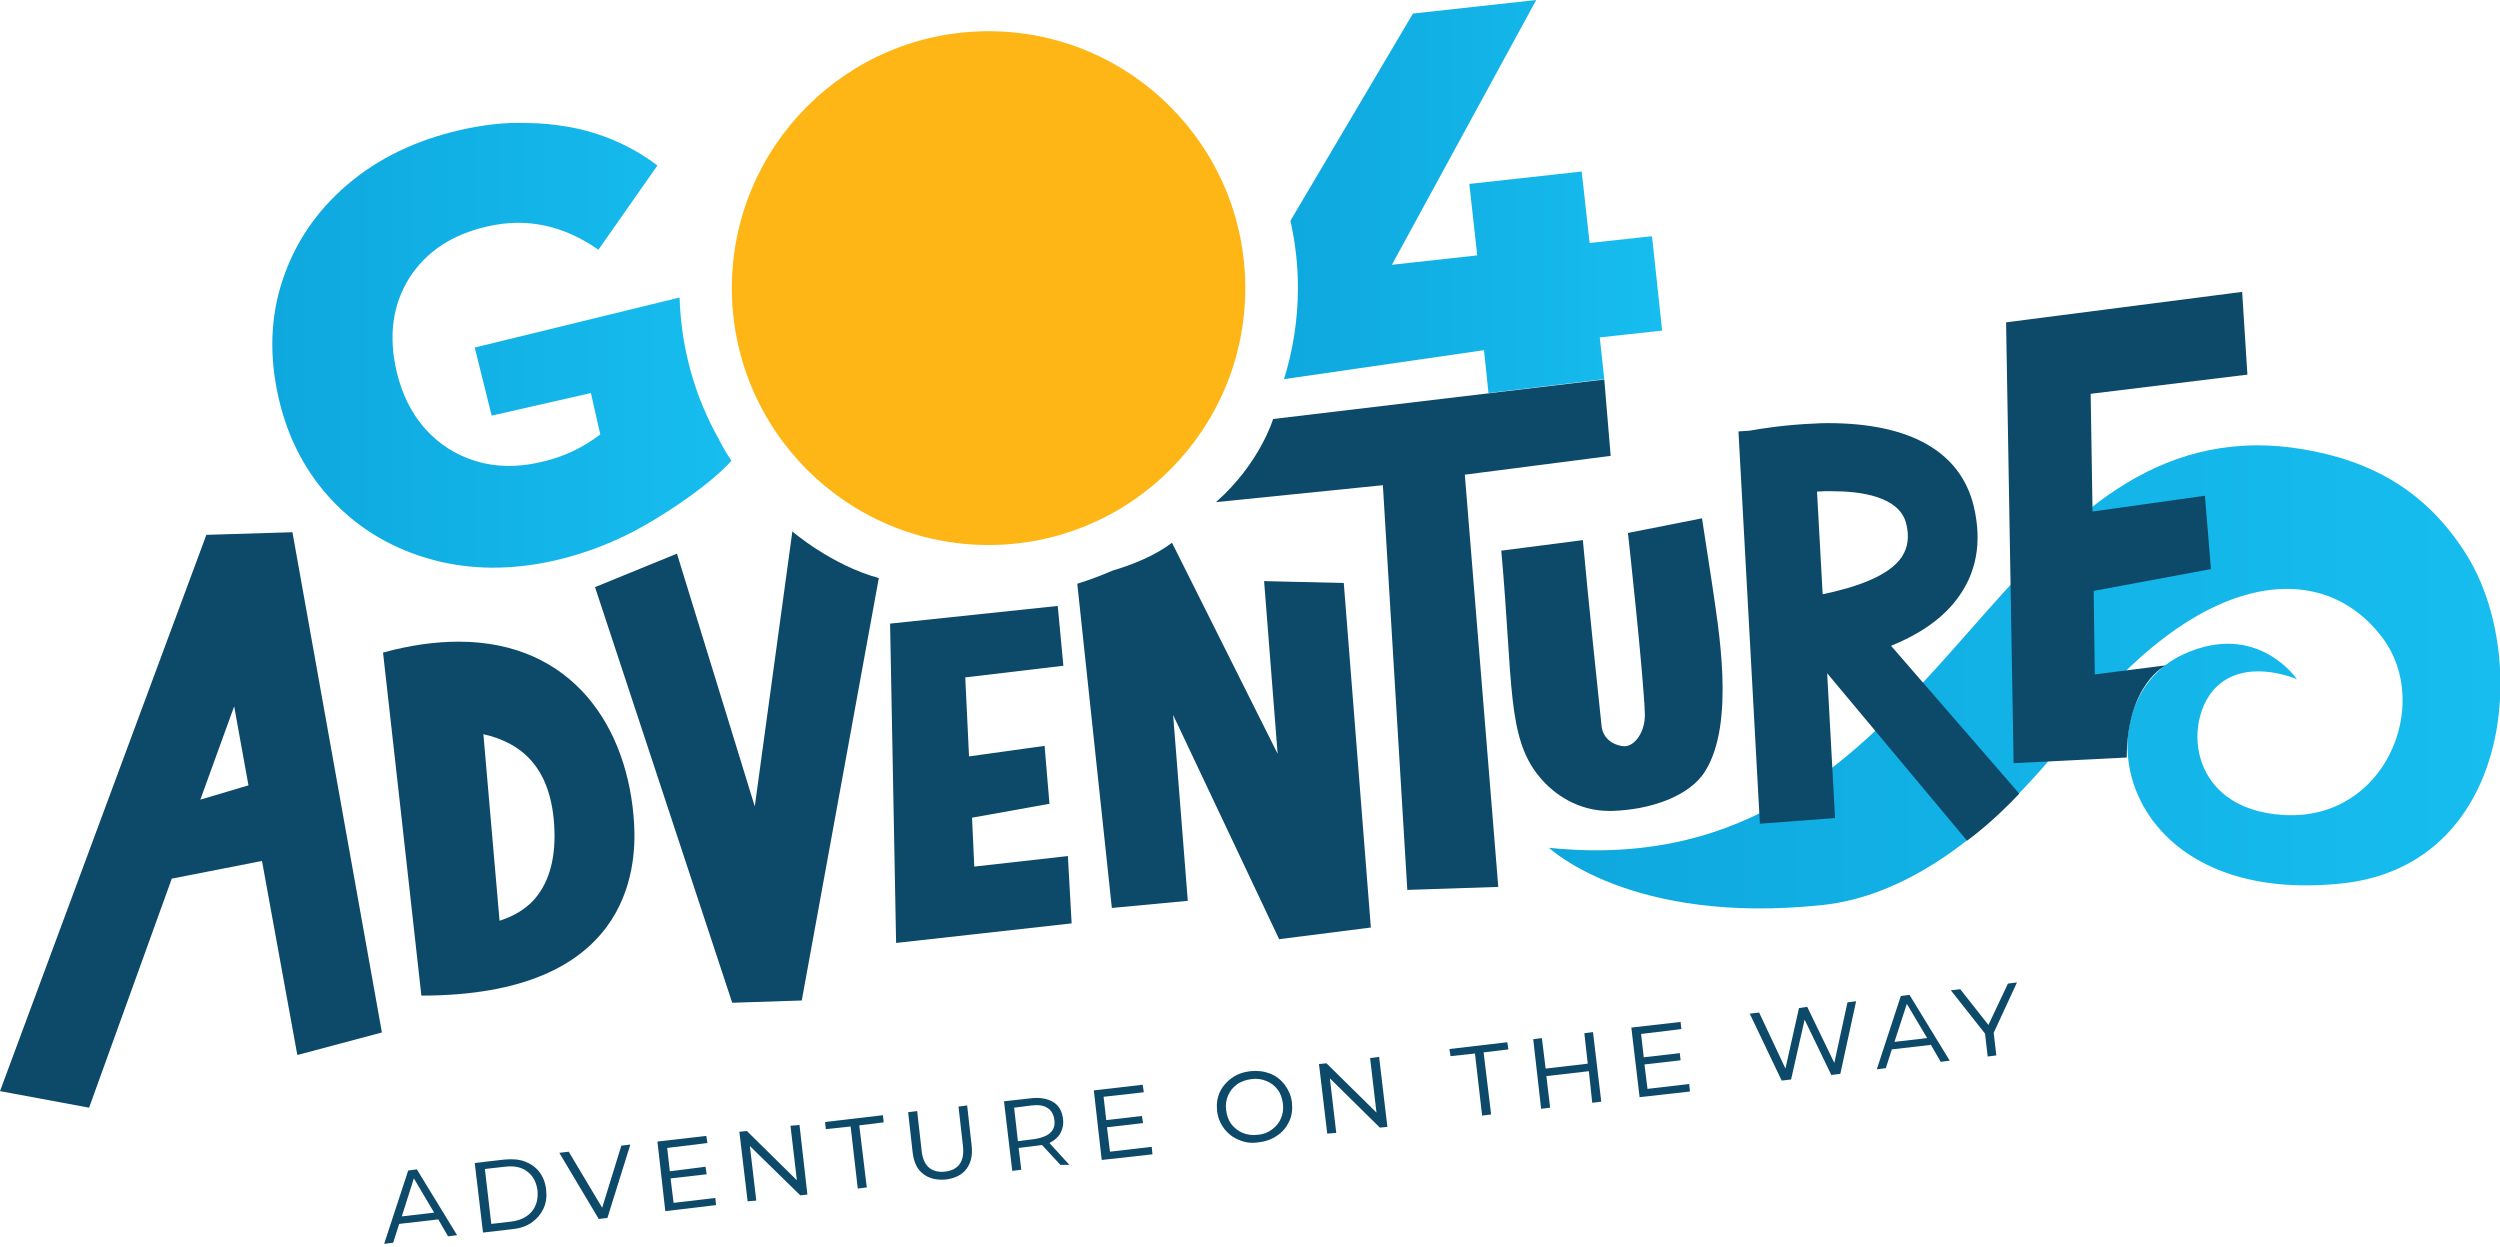 <svg width="375" height="187" viewBox="0 0 375 187" fill="none" xmlns="http://www.w3.org/2000/svg">
    <g clip-path="url(#clip0_192_496)">
        <path d="M293.133 97.209C278.473 113.74 262.179 130.271 232.352 127.168C232.352 127.168 244.587 138.846 273.455 135.743C285.014 134.502 297.982 126.434 310.949 109.621C329.33 85.813 348.106 83.161 357.465 95.799C364.795 105.728 357.803 123.049 342.693 122.259C327.582 121.469 327.357 106.97 333.051 102.513C337.675 98.845 344.553 101.892 344.553 101.892C344.553 101.892 338.633 93.091 327.582 98.112C311.852 105.277 317.152 136.082 351.207 132.527C376.691 129.876 379.511 98.845 370.151 83.499C364.231 73.852 355.943 69.113 345.286 67.364C342.918 66.969 340.663 66.8 338.521 66.8C318.618 66.912 306.552 82.089 293.133 97.209Z" fill="url(#paint0_linear_192_496)"/>
        <path d="M160.746 138.508L160.183 128.409L146.143 129.988L145.805 122.654L157.42 120.567L156.687 111.878L145.354 113.458L144.79 101.61L159.506 99.861L158.66 90.89L133.514 93.542L134.416 141.441L160.746 138.508Z" fill="#0D4969"/>
        <path d="M95.117 123.557C94.272 109.001 85.814 96.25 68.787 96.25C65.347 96.25 61.57 96.758 57.454 97.886C57.454 97.886 62.867 146.068 63.205 149.34C94.384 149.34 95.512 130.44 95.117 123.557ZM83.164 124.516C83.333 129.142 82.206 132.697 79.951 135.123C78.654 136.477 77.019 137.436 74.932 138.113L72.508 110.129C78.259 111.427 82.826 115.15 83.164 124.516Z" fill="#0D4969"/>
        <path d="M302.887 119.043L283.66 96.871C287.438 95.347 290.99 93.147 293.358 90.1C296.459 86.151 297.361 81.412 296.064 75.939C294.091 67.759 286.536 63.471 274.244 63.471C273.624 63.471 273.004 63.471 272.327 63.527C267.817 63.697 263.983 64.317 262.461 64.599L260.769 64.712L263.983 123.557L275.259 122.71L274.075 100.989L295.05 126.096C299.053 123.218 302.887 119.043 302.887 119.043ZM273.399 89.141L272.553 73.739C272.948 73.739 273.286 73.683 273.681 73.683C274.075 73.683 274.47 73.683 274.865 73.683C278.981 73.683 284.844 74.416 285.916 78.478C286.423 80.453 286.198 82.089 285.295 83.5C283.322 86.49 278.191 88.126 273.399 89.141Z" fill="#0D4969"/>
        <path d="M256.766 87.28L255.3 77.745L244.193 79.945C244.193 79.945 246.561 101.441 246.73 107.139C246.786 109.734 245.264 111.878 243.741 111.935H243.685C242.557 111.935 240.528 111.145 240.246 109.001C238.272 90.439 237.427 81.017 237.427 81.017L225.192 82.597C226.996 102.569 225.981 110.58 230.943 116.561C233.198 119.269 236.806 121.639 241.373 121.639C241.543 121.639 241.655 121.639 241.824 121.639C247.463 121.469 253.383 119.495 255.751 115.715C260.374 108.38 257.724 93.993 256.766 87.28Z" fill="#0D4969"/>
        <path d="M319.012 113.627L302.041 114.473L300.913 48.351L336.322 43.781L337.111 56.193L313.599 59.07L313.881 76.729L330.74 74.36L331.642 85.361L314.05 88.634L314.22 101.159L324.876 99.805C324.932 99.748 319.012 102.569 319.012 113.627Z" fill="#0D4969"/>
        <path d="M30.954 80.227L0 163.67L13.363 166.153L25.767 131.794L39.299 129.142L44.599 158.254L57.285 154.869L43.866 79.832L30.954 80.227ZM30.052 119.946L35.126 105.954L37.269 117.802L30.052 119.946Z" fill="#0D4969"/>
        <path d="M148.286 4.683C127.03 4.683 109.777 21.947 109.777 43.217C109.777 64.487 127.03 81.751 148.286 81.751C169.542 81.751 186.795 64.487 186.795 43.217C186.795 21.947 169.542 4.683 148.286 4.683Z" fill="#FDB615"/>
        <path d="M211.942 2.031L193.561 33.118C194.294 36.334 194.689 39.719 194.689 43.16C194.689 47.899 193.956 52.526 192.603 56.87L222.598 52.526L223.275 58.957L240.64 56.87L239.964 50.608L249.323 49.592L247.801 35.431L238.442 36.446L237.257 25.727L220.399 27.589L221.583 38.308L208.784 39.719L230.435 0L211.942 2.031Z" fill="url(#paint1_linear_192_496)"/>
        <path d="M113.216 120.961L101.545 83.048L89.253 88.069L109.833 150.412L120.264 150.073L131.822 86.715C124.662 84.741 118.854 79.719 118.854 79.719L113.216 120.961Z" fill="#0D4969"/>
        <path d="M190.968 62.85C190.968 62.85 188.994 69.508 182.397 75.319L207.431 72.78L211.096 133.486L224.741 133.035L219.723 71.2L241.599 68.379L240.641 56.926L190.968 62.85Z" fill="#0D4969"/>
        <path d="M166.779 136.195L178.169 135.123L175.97 107.252L191.87 140.877L205.627 139.128L201.567 87.449L189.614 87.167L191.644 113.063L175.801 81.412C173.207 83.387 169.768 84.741 166.892 85.587C165.201 86.32 163.397 86.998 161.592 87.562L166.779 136.195Z" fill="#0D4969"/>
        <path d="M68.956 19.521C62.359 21.044 56.721 23.752 52.097 27.701C47.474 31.651 44.26 36.39 42.4 41.975C40.539 47.561 40.37 53.428 41.779 59.635C43.189 65.841 45.952 71.031 50.011 75.262C54.071 79.494 59.032 82.371 64.84 83.951C70.647 85.531 76.793 85.531 83.277 84.064C87.9 82.992 92.298 81.299 96.583 78.873C100.868 76.447 106.732 72.442 109.72 69.113C108.987 68.041 108.367 66.969 107.803 65.841C104.251 59.522 102.165 52.3 101.939 44.627L71.211 52.131L73.748 62.343L88.633 58.958L90.043 65.163C87.393 67.195 84.404 68.605 81.022 69.338C77.582 70.128 74.368 70.072 71.38 69.169C68.392 68.266 65.855 66.63 63.769 64.317C61.682 61.948 60.273 59.07 59.483 55.685C58.243 50.325 58.92 45.643 61.4 41.693C63.938 37.744 67.828 35.149 73.128 33.964C78.992 32.61 84.517 33.795 89.761 37.462L98.613 24.824C94.722 21.89 90.268 19.916 85.194 19.013C83.164 18.675 81.022 18.449 78.879 18.449C75.665 18.336 72.395 18.731 68.956 19.521Z" fill="url(#paint2_linear_192_496)"/>
        <path d="M65.742 182.909L59.878 183.586L58.976 186.407L57.623 186.576L61.231 175.575L62.528 175.405L68.561 185.279L67.208 185.448L65.742 182.909ZM65.122 181.894L62.077 176.759L60.273 182.458L65.122 181.894Z" fill="#0D4969"/>
        <path d="M71.211 174.446L75.609 173.939C76.793 173.826 77.808 173.882 78.71 174.221C79.612 174.559 80.345 175.067 80.909 175.8C81.473 176.534 81.811 177.437 81.924 178.452C82.037 179.468 81.924 180.427 81.529 181.273C81.135 182.119 80.571 182.796 79.781 183.36C78.992 183.925 77.977 184.263 76.849 184.376L72.452 184.884L71.211 174.446ZM76.624 183.248C78.034 183.078 79.048 182.571 79.781 181.724C80.458 180.878 80.74 179.863 80.627 178.565C80.458 177.324 79.951 176.365 79.105 175.744C78.259 175.067 77.131 174.841 75.722 175.011L72.734 175.349L73.692 183.586L76.624 183.248Z" fill="#0D4969"/>
        <path d="M94.553 171.682L91.114 182.683L89.817 182.853L83.897 172.923L85.307 172.754L90.325 181.16L93.2 171.851L94.553 171.682Z" fill="#0D4969"/>
        <path d="M107.296 179.693L107.409 180.765L99.797 181.668L98.613 171.23L105.943 170.384L106.112 171.456L100.079 172.19L100.474 175.688L105.83 175.011L105.999 176.139L100.586 176.76L101.037 180.427L107.296 179.693Z" fill="#0D4969"/>
        <path d="M119.925 168.748L121.11 179.185L120.038 179.298L112.483 171.907L113.442 180.088L112.145 180.201L110.904 169.764L112.032 169.651L119.531 177.042L118.572 168.861L119.925 168.748Z" fill="#0D4969"/>
        <path d="M127.594 168.974L123.872 169.369L123.76 168.297L132.442 167.281L132.555 168.353L128.89 168.804L130.018 178.114L128.665 178.283L127.594 168.974Z" fill="#0D4969"/>
        <path d="M138.476 176.082C137.573 175.405 137.066 174.334 136.897 172.867L136.22 166.83L137.573 166.661L138.25 172.641C138.363 173.769 138.757 174.616 139.321 175.123C139.941 175.631 140.731 175.857 141.746 175.744C142.761 175.631 143.494 175.236 143.945 174.616C144.396 173.995 144.565 173.092 144.452 171.964L143.775 165.984L145.072 165.814L145.749 171.851C145.918 173.318 145.636 174.446 144.96 175.349C144.283 176.252 143.212 176.76 141.858 176.929C140.449 177.042 139.321 176.76 138.476 176.082Z" fill="#0D4969"/>
        <path d="M159.055 174.728L156.292 171.738C155.954 171.795 155.728 171.851 155.559 171.851L152.797 172.19L153.191 175.462L151.838 175.631L150.598 165.194L154.657 164.742C156.01 164.573 157.138 164.799 157.984 165.307C158.83 165.814 159.337 166.717 159.45 167.845C159.562 168.635 159.393 169.369 159.055 169.989C158.717 170.61 158.153 171.061 157.42 171.456L160.408 174.728H159.055ZM157.589 169.876C158.097 169.369 158.266 168.748 158.153 167.958C158.04 167.168 157.702 166.548 157.138 166.209C156.574 165.814 155.785 165.701 154.77 165.814L152.12 166.153L152.684 171.174L155.334 170.836C156.349 170.666 157.138 170.328 157.589 169.876Z" fill="#0D4969"/>
        <path d="M172.756 172.02L172.869 173.149L165.257 173.995L164.073 163.558L171.403 162.711L171.572 163.84L165.539 164.517L165.934 168.015L171.29 167.394L171.459 168.466L166.046 169.087L166.497 172.754L172.756 172.02Z" fill="#0D4969"/>
        <path d="M185.893 171.005C184.991 170.666 184.258 170.102 183.638 169.312C183.074 168.579 182.679 167.676 182.567 166.661C182.454 165.645 182.567 164.742 182.961 163.84C183.356 162.993 183.976 162.26 184.766 161.696C185.555 161.132 186.513 160.793 187.528 160.68C188.6 160.567 189.558 160.68 190.46 161.019C191.362 161.357 192.095 161.921 192.715 162.711C193.279 163.501 193.674 164.347 193.787 165.363C193.899 166.378 193.787 167.338 193.392 168.184C192.997 169.03 192.434 169.764 191.588 170.328C190.798 170.892 189.84 171.23 188.825 171.343C187.754 171.513 186.795 171.4 185.893 171.005ZM190.798 169.425C191.419 168.974 191.87 168.41 192.152 167.733C192.434 167.055 192.546 166.322 192.434 165.532C192.321 164.742 192.095 164.009 191.644 163.445C191.193 162.824 190.629 162.429 189.953 162.147C189.276 161.865 188.487 161.752 187.697 161.865C186.908 161.978 186.175 162.203 185.555 162.655C184.935 163.106 184.484 163.67 184.202 164.347C183.92 165.024 183.807 165.758 183.92 166.548C184.033 167.338 184.258 168.015 184.709 168.635C185.16 169.199 185.724 169.651 186.401 169.933C187.077 170.215 187.867 170.328 188.656 170.215C189.502 170.159 190.178 169.876 190.798 169.425Z" fill="#0D4969"/>
        <path d="M206.867 158.536L208.108 169.03L206.98 169.143L199.481 161.752L200.44 169.933L199.087 170.046L197.846 159.608L198.974 159.495L206.473 166.886L205.514 158.706L206.867 158.536Z" fill="#0D4969"/>
        <path d="M221.245 158.029L217.58 158.423L217.411 157.351L226.094 156.336L226.263 157.408L222.542 157.859L223.669 167.168L222.316 167.338L221.245 158.029Z" fill="#0D4969"/>
        <path d="M229.984 155.885L231.281 155.715L231.845 160.285L238.16 159.552L237.652 154.982L238.949 154.813L240.189 165.25L238.836 165.419L238.329 160.68L231.958 161.414L232.521 166.153L231.168 166.322L229.984 155.885Z" fill="#0D4969"/>
        <path d="M253.383 162.598L253.496 163.727L245.94 164.573L244.7 154.136L252.086 153.289L252.199 154.361L246.166 155.095L246.561 158.593L251.973 157.972L252.086 159.044L246.673 159.665L247.124 163.332L253.383 162.598Z" fill="#0D4969"/>
        <path d="M278.417 150.186L276.049 161.075L274.695 161.244L270.692 152.951L268.663 161.921L267.253 162.091L262.46 152.048L263.87 151.879L267.817 160.285L269.847 151.202L271.087 151.033L275.147 159.439L277.12 150.356L278.417 150.186Z" fill="#0D4969"/>
        <path d="M289.637 156.731L283.773 157.408L282.871 160.229L281.518 160.398L285.126 149.396L286.423 149.227L292.456 159.1L291.103 159.27L289.637 156.731ZM289.073 155.715L286.028 150.581L284.168 156.28L289.073 155.715Z" fill="#0D4969"/>
        <path d="M299.053 154.926L299.448 158.311L298.151 158.48L297.756 155.038L292.625 148.55L294.035 148.381L298.263 153.741L301.195 147.535L302.549 147.365L299.053 154.926Z" fill="#0D4969"/>
    </g>
    <defs>
        <linearGradient id="paint0_linear_192_496" x1="232.358" y1="101.596" x2="375.002" y2="101.596" gradientUnits="userSpaceOnUse">
            <stop stop-color="#0EA8DE"/>
            <stop offset="0.994" stop-color="#17BDEF"/>
            <stop offset="1" stop-color="#17BDEF"/>
        </linearGradient>
        <linearGradient id="paint1_linear_192_496" x1="192.576" y1="29.498" x2="249.345" y2="29.498" gradientUnits="userSpaceOnUse">
            <stop stop-color="#0EA8DE"/>
            <stop offset="0.994" stop-color="#17BDEF"/>
            <stop offset="1" stop-color="#17BDEF"/>
        </linearGradient>
        <linearGradient id="paint2_linear_192_496" x1="40.861" y1="51.713" x2="109.724" y2="51.713" gradientUnits="userSpaceOnUse">
            <stop stop-color="#0EA8DE"/>
            <stop offset="0.994" stop-color="#17BDEF"/>
            <stop offset="1" stop-color="#17BDEF"/>
        </linearGradient>
        <clipPath id="clip0_192_496">
            <rect width="375" height="186.576" fill="white"/>
        </clipPath>
    </defs>
</svg>
